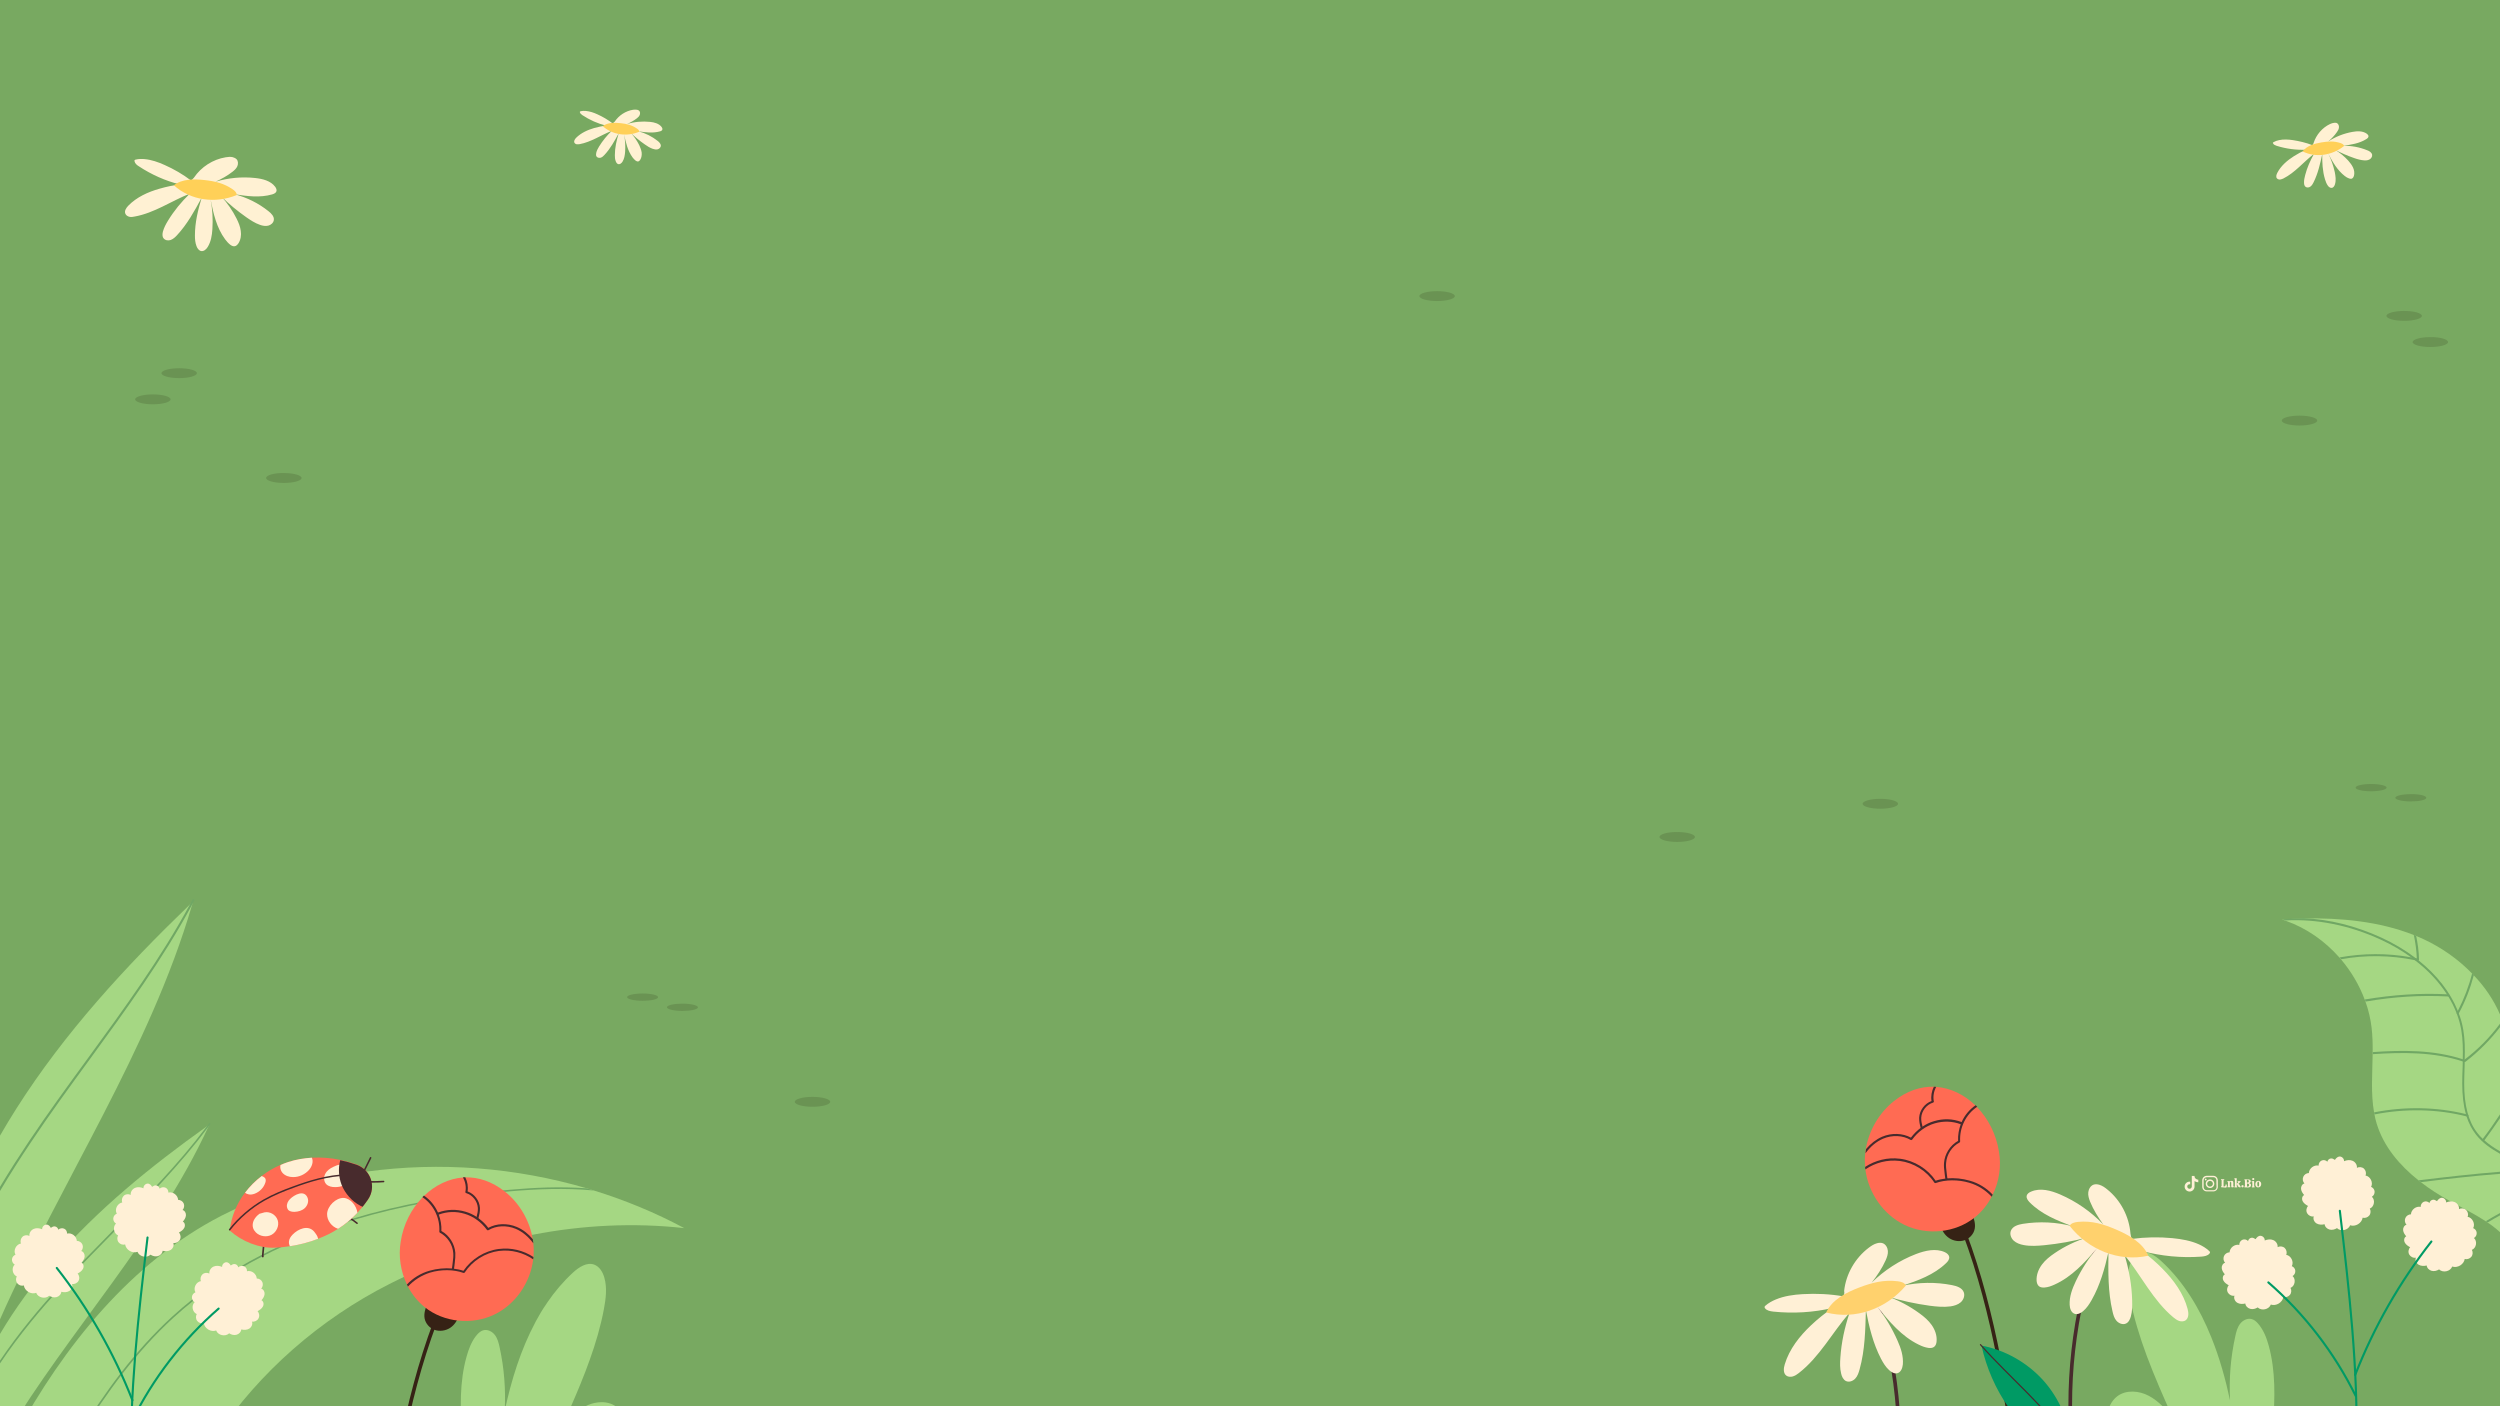 <?xml version="1.0" encoding="utf-8"?>
<!-- Generator: Adobe Illustrator 26.3.1, SVG Export Plug-In . SVG Version: 6.00 Build 0)  -->
<svg version="1.1" id="Layer_2_00000009579463544506842840000006578401643319035570_"
	 xmlns="http://www.w3.org/2000/svg" xmlns:xlink="http://www.w3.org/1999/xlink" x="0px" y="0px" viewBox="0 0 1920 1080"
	 style="enable-background:new 0 0 1920 1080;" xml:space="preserve">
<style type="text/css">
	.st0{clip-path:url(#XMLID_00000012456054596120820620000003355755423442509727_);}
	.st1{fill:#FFF0D6;}
	.st2{fill:#6A9353;}
	.st3{fill:#FFF1D3;}
	.st4{fill:#FFD058;}
	.st5{fill:#A5D783;}
	.st6{fill:#70A764;}
	.st7{fill:#482B2D;}
	.st8{fill:#FF6B53;}
	.st9{fill:none;stroke:#009A64;stroke-width:1.621;stroke-linecap:round;stroke-linejoin:round;stroke-miterlimit:10;}
	.st10{fill:#362215;}
	.st11{fill:none;stroke:#362215;stroke-width:2.798;stroke-linecap:round;stroke-linejoin:round;stroke-miterlimit:10;}
	.st12{fill:none;stroke:#009A64;stroke-width:1.633;stroke-linecap:round;stroke-linejoin:round;stroke-miterlimit:10;}
	.st13{fill:none;stroke:#362215;stroke-width:2.82;stroke-linecap:round;stroke-linejoin:round;stroke-miterlimit:10;}
	.st14{fill:none;stroke:#482B2D;stroke-width:2.82;stroke-linecap:round;stroke-linejoin:round;stroke-miterlimit:10;}
	.st15{fill:#009A64;}
	.st16{fill:none;stroke:#482B2D;stroke-width:0.94;stroke-linecap:round;stroke-linejoin:round;stroke-miterlimit:10;}
	.st17{fill:#FFD16D;}
</style>
<g>
	<defs>
		<rect id="XMLID_00000097465072839167465690000005729373011748188076_" width="1920" height="1080"/>
	</defs>
	<use xlink:href="#XMLID_00000097465072839167465690000005729373011748188076_"  style="overflow:visible;fill:#78A961;"/>
	<clipPath id="XMLID_00000045596395240184910720000009120816718633208743_">
		<use xlink:href="#XMLID_00000097465072839167465690000005729373011748188076_"  style="overflow:visible;"/>
	</clipPath>
	<g style="clip-path:url(#XMLID_00000045596395240184910720000009120816718633208743_);">
		<g id="Popular_Chips_1_">
			<g>
				<g>
					<path class="st1" d="M1705.9,911.8c-0.1-0.1-0.1-0.2-0.2-0.3c0-0.1,0-0.2,0-0.3c0.2,0,0.3,0,0.4-0.1s0.1-0.2,0.1-0.3v-4.2
						c0-0.2,0-0.3-0.1-0.3c-0.1-0.1-0.2-0.1-0.4-0.1c0-0.1,0-0.2,0-0.3s0.1-0.2,0.2-0.3h2.2c0.1,0.1,0.2,0.3,0.2,0.6
						c-0.2,0-0.4,0-0.5,0.1s-0.1,0.2-0.1,0.4v4.5h0.3c0.4,0,0.8-0.1,1-0.4s0.3-0.7,0.3-1.2h0.6c0.1,0.1,0.2,0.2,0.2,0.5
						c0.1,0.3,0.1,0.5,0.1,0.8c0,0.4-0.1,0.7-0.2,0.9s-0.4,0.3-0.7,0.3L1705.9,911.8L1705.9,911.8z"/>
					<path class="st1" d="M1715.6,911.6c-0.1,0.1-0.2,0.2-0.5,0.2c-0.2,0-0.4,0.1-0.7,0.1c-0.3,0-0.4,0-0.6-0.1
						c-0.1-0.1-0.2-0.2-0.2-0.5v-2.8c0-0.2,0-0.4-0.1-0.5s-0.2-0.2-0.4-0.2c-0.2,0-0.5,0.1-0.6,0.3v2.7c0,0.2,0,0.3,0.1,0.4
						c0.1,0.1,0.2,0.1,0.4,0.1c0,0.2-0.1,0.3-0.2,0.5h-2c-0.1-0.1-0.2-0.3-0.2-0.5c0.2,0,0.3,0,0.4-0.1s0.1-0.2,0.1-0.4v-2.6
						c0-0.2,0-0.3-0.1-0.3c-0.1-0.1-0.2-0.1-0.5-0.1v-0.4c0.2-0.1,0.5-0.2,0.8-0.3s0.6-0.1,0.8-0.1c0.1,0,0.2,0,0.3,0.1
						c0.1,0.1,0.1,0.2,0.1,0.5c0.2-0.2,0.3-0.3,0.6-0.5c0.2-0.1,0.5-0.2,0.8-0.2c0.4,0,0.8,0.1,1,0.3s0.3,0.6,0.3,1.1v2.5
						c0,0.3,0.1,0.5,0.4,0.5L1715.6,911.6z"/>
					<path class="st1" d="M1721,911.5c0,0.1-0.1,0.2-0.2,0.3s-0.3,0.1-0.6,0.1c-0.3,0-0.6-0.1-0.8-0.2c-0.2-0.1-0.4-0.3-0.5-0.5
						s-0.2-0.4-0.4-0.7c-0.1-0.3-0.2-0.5-0.3-0.7c-0.1-0.2-0.2-0.3-0.4-0.3v1.4c0,0.2,0,0.3,0.1,0.4c0.1,0.1,0.2,0.1,0.4,0.1
						c0,0.2-0.1,0.3-0.2,0.5h-2c-0.1-0.1-0.2-0.3-0.2-0.5c0.2,0,0.3,0,0.4-0.1s0.1-0.2,0.1-0.4V906c0-0.2,0-0.3-0.1-0.3
						c-0.1-0.1-0.2-0.1-0.5-0.1v-0.4c0.2-0.1,0.5-0.2,0.8-0.3s0.6-0.1,0.8-0.1c0.1,0,0.2,0,0.3,0.1c0.1,0.1,0.1,0.2,0.1,0.3v4l1-1
						c0.1-0.1,0.2-0.2,0.2-0.3s-0.1-0.2-0.2-0.2s-0.2-0.1-0.4-0.1c0-0.1,0-0.2,0.1-0.3c0-0.1,0.1-0.2,0.2-0.2h2
						c0.1,0.1,0.2,0.3,0.2,0.5c-0.1,0-0.3,0-0.3,0.1c-0.1,0-0.2,0.1-0.2,0.2l-1.4,1.4c0.2,0,0.4,0.1,0.6,0.2
						c0.2,0.1,0.3,0.3,0.4,0.5c0.2,0.3,0.2,0.4,0.2,0.4c0.2,0.4,0.4,0.6,0.4,0.7C1720.7,911.2,1720.8,911.3,1721,911.5L1721,911.5z"
						/>
					<path class="st1" d="M1722.9,911.7c-0.2,0.2-0.4,0.2-0.6,0.2c-0.3,0-0.5-0.1-0.7-0.2c-0.2-0.2-0.2-0.4-0.2-0.6
						c0-0.3,0.1-0.5,0.2-0.7c0.2-0.2,0.4-0.2,0.7-0.2c0.3,0,0.5,0.1,0.6,0.2c0.2,0.2,0.2,0.4,0.2,0.7
						C1723.1,911.3,1723,911.5,1722.9,911.7z"/>
					<path class="st1" d="M1725.4,911.9c-0.7,0-1.2,0-1.6,0c-0.1-0.2-0.2-0.4-0.2-0.6c0.2,0,0.3,0,0.4-0.1s0.1-0.2,0.1-0.3v-4.2
						c0-0.2,0-0.3-0.1-0.3c-0.1-0.1-0.2-0.1-0.4-0.1c0-0.2,0.1-0.4,0.2-0.6c0.3,0,0.8,0,1.6,0c0.3,0,0.5,0,0.6,0
						c0.9,0,1.6,0.2,2,0.4c0.4,0.3,0.6,0.7,0.6,1.1c0,0.4-0.1,0.6-0.3,0.9c-0.2,0.2-0.5,0.4-0.9,0.6c0.5,0.1,0.9,0.3,1.1,0.5
						s0.3,0.6,0.3,1c0,1.2-0.9,1.8-2.7,1.8C1725.9,911.9,1725.7,911.9,1725.4,911.9z M1727.1,907.2c0-0.3-0.1-0.6-0.3-0.8
						c-0.2-0.2-0.5-0.3-0.8-0.3c-0.2,0-0.3,0-0.4,0v2.1c0.1,0,0.2,0,0.3,0C1726.7,908.3,1727.1,907.9,1727.1,907.2z M1727.3,910.2
						c0-0.4-0.1-0.7-0.3-0.9s-0.6-0.3-1-0.3h-0.3v2.3c0.2,0,0.3,0,0.4,0C1726.9,911.3,1727.3,910.9,1727.3,910.2z"/>
					<path class="st1" d="M1731.2,910.9c0,0.2,0,0.3,0.1,0.4s0.2,0.1,0.4,0.1c0,0.2-0.1,0.4-0.2,0.5h-2c-0.1-0.1-0.2-0.3-0.2-0.5
						c0.2,0,0.3,0,0.4-0.1s0.1-0.2,0.1-0.4v-2.6c0-0.2,0-0.3-0.1-0.4c-0.1-0.1-0.2-0.1-0.5-0.1v-0.4c0.1-0.1,0.4-0.2,0.7-0.3
						c0.3-0.1,0.6-0.1,0.9-0.1c0.1,0,0.2,0,0.3,0.1c0.1,0.1,0.1,0.2,0.1,0.3L1731.2,910.9L1731.2,910.9z M1731.1,906.1
						c-0.2,0.2-0.4,0.2-0.6,0.2s-0.5-0.1-0.6-0.2c-0.2-0.1-0.2-0.4-0.2-0.6s0.1-0.5,0.2-0.6c0.2-0.2,0.4-0.2,0.6-0.2
						s0.5,0.1,0.6,0.2c0.2,0.2,0.2,0.4,0.2,0.6C1731.3,905.8,1731.3,906,1731.1,906.1z"/>
					<path class="st1" d="M1732.7,911.3c-0.4-0.4-0.6-1-0.6-1.8c0-0.5,0.1-1,0.3-1.4c0.2-0.4,0.4-0.7,0.8-0.9
						c0.3-0.2,0.7-0.3,1.2-0.3c0.4,0,0.8,0.1,1.1,0.3c0.3,0.2,0.6,0.5,0.8,0.8c0.2,0.4,0.3,0.8,0.3,1.3s-0.1,1-0.3,1.4
						c-0.2,0.4-0.5,0.7-0.8,0.9s-0.7,0.3-1.2,0.3C1733.6,912,1733.1,911.7,1732.7,911.3z M1734.8,910.9c0.1-0.2,0.2-0.7,0.2-1.3
						c0-0.5,0-1-0.1-1.3s-0.1-0.5-0.2-0.6s-0.2-0.2-0.4-0.2c-0.2,0-0.4,0.1-0.5,0.4s-0.2,0.7-0.2,1.3c0,0.5,0,1,0.1,1.2
						c0,0.3,0.1,0.5,0.2,0.6s0.2,0.2,0.4,0.2C1734.5,911.3,1734.7,911.2,1734.8,910.9z"/>
				</g>
			</g>
			<g>
				<path class="st1" d="M1703.3,909.1c0,0.8,0,1.6,0,2.3c0,0.5,0,0.9-0.2,1.3c-0.5,1.3-1.4,2-2.8,2.3c-0.1,0-0.2,0-0.4,0
					c-1.8,0-3.5,0-5.2,0c-1.4,0-2.9-1-3.3-2.7c0-0.2-0.1-0.5-0.1-0.7c0-1.7,0-3.4,0-5.1c0-0.5,0.1-1.1,0.4-1.6
					c0.6-1.2,1.6-1.8,3-1.9c1.3,0,2.7,0,4,0c0.4,0,0.8,0,1.2,0c1.6,0,3,1.2,3.3,2.8c0,0.3,0.1,0.6,0.1,0.8
					C1703.3,907.5,1703.3,908.3,1703.3,909.1L1703.3,909.1z M1702.2,909.1L1702.2,909.1c0-0.8,0-1.6,0-2.4c0-0.2,0-0.3,0-0.5
					c-0.2-1-0.7-1.7-1.6-2c-0.3-0.1-0.5-0.1-0.8-0.1c-1.7,0-3.3,0-4.9,0c-0.2,0-0.4,0-0.6,0.1c-0.9,0.2-1.5,0.7-1.8,1.6
					c-0.1,0.2-0.1,0.4-0.1,0.7c0,0.4,0,0.7,0,1.1c0,1.1,0,2.3,0,3.4c0,0.3,0,0.6,0,0.9c0.1,0.7,0.4,1.2,0.9,1.7
					c0.5,0.3,1,0.5,1.6,0.5c1.6,0,3.2,0,4.9,0c0.1,0,0.2,0,0.2,0c1,0,1.9-0.7,2.2-1.7c0.1-0.2,0.1-0.5,0.1-0.8
					C1702.2,910.8,1702.2,910,1702.2,909.1z"/>
				<path class="st1" d="M1700.6,909.1c0,1.6-1.3,3.3-3.3,3.3c-1.9,0-3.3-1.5-3.3-3.3c0-1.9,1.5-3.3,3.3-3.3
					C1699.3,905.8,1700.6,907.5,1700.6,909.1z M1697.3,911.3c1.1,0,2.2-0.8,2.2-2.2c0-1.2-1-2.2-2.2-2.2c-0.9,0-2.2,0.8-2.2,2.2
					S1696.2,911.4,1697.3,911.3z"/>
				<path class="st1" d="M1694.7,905.9c0,0.4-0.3,0.7-0.7,0.7c-0.4,0-0.7-0.2-0.7-0.7c0-0.4,0.3-0.7,0.7-0.8
					C1694.4,905.2,1694.7,905.5,1694.7,905.9z"/>
			</g>
			<path class="st1" d="M1688.3,908c-1,0-2-0.3-2.9-0.9v4.2c0,2.1-1.7,3.8-3.8,3.8c-2.1,0-3.8-1.7-3.8-3.8s1.7-3.8,3.8-3.8
				c0.2,0,0.3,0,0.5,0v2.1c-0.9-0.3-1.9,0.2-2.2,1.1c-0.3,0.9,0.2,1.9,1.1,2.2s1.9-0.2,2.2-1.1c0.1-0.2,0.1-0.4,0.1-0.5v-8.2h2.1
				c0,0.2,0,0.4,0,0.5l0,0c0.1,0.8,0.6,1.5,1.3,1.9c0.5,0.3,1,0.5,1.6,0.5L1688.3,908L1688.3,908L1688.3,908z"/>
		</g>
		<g>
			<path class="st2" d="M505.4,765.8c0,1.6-5.3,2.8-11.9,2.8s-11.9-1.3-11.9-2.8s5.3-2.8,11.9-2.8S505.4,764.3,505.4,765.8z"/>
			<path class="st2" d="M536,773.6c0,1.6-5.3,2.8-11.9,2.8c-6.5,0-11.9-1.3-11.9-2.8c0-1.6,5.3-2.8,11.9-2.8S536,772.1,536,773.6z"
				/>
			<ellipse class="st2" cx="624" cy="846.2" rx="13.6" ry="3.8"/>
			<path class="st2" d="M1779.6,323c0,2.1-6.1,3.8-13.6,3.8s-13.6-1.7-13.6-3.8c0-2.1,6.1-3.8,13.6-3.8S1779.6,320.9,1779.6,323z"/>
			<ellipse class="st2" cx="1846.4" cy="242.6" rx="13.6" ry="3.8"/>
			<path class="st2" d="M1880.1,262.7c0,2.1-6.1,3.8-13.6,3.8s-13.6-1.7-13.6-3.8c0-2.1,6.1-3.8,13.6-3.8
				C1874,258.8,1880.1,260.6,1880.1,262.7z"/>
			<path class="st2" d="M1274.5,642.8c0,2.1,6.1,3.8,13.6,3.8s13.6-1.7,13.6-3.8s-6.1-3.8-13.6-3.8
				C1280.6,638.9,1274.5,640.7,1274.5,642.8z"/>
			<ellipse class="st2" cx="1444.1" cy="617.3" rx="13.6" ry="3.8"/>
			<path class="st2" d="M204.4,367.1c0,2.1,6.1,3.8,13.6,3.8s13.6-1.7,13.6-3.8c0-2.1-6.1-3.8-13.6-3.8
				C210.5,363.2,204.4,364.9,204.4,367.1z"/>
			<ellipse class="st2" cx="1103.7" cy="227.4" rx="13.6" ry="3.8"/>
			<ellipse class="st2" cx="137.6" cy="286.6" rx="13.6" ry="3.8"/>
			<path class="st2" d="M103.8,306.7c0,2.1,6.1,3.8,13.6,3.8s13.6-1.7,13.6-3.8c0-2.1-6.1-3.8-13.6-3.8
				C109.9,302.9,103.8,304.6,103.8,306.7z"/>
			<ellipse class="st2" cx="1821" cy="604.9" rx="11.9" ry="2.8"/>
			<path class="st2" d="M1863.4,612.7c0,1.6-5.3,2.8-11.9,2.8c-6.5,0-11.9-1.3-11.9-2.8s5.3-2.8,11.9-2.8
				C1858.1,609.8,1863.4,611.1,1863.4,612.7z"/>
		</g>
		<g>
			<path class="st3" d="M146.8,138.7c-6.3-4.8-13.2-8.8-20.4-12c-4.9-2.2-10-4-15.3-4.5c-2.3-0.2-4.7-0.2-7,0.4
				c-0.3,0.1-0.6,0.2-0.7,0.4c-0.2,0.2-0.2,0.5-0.1,0.8c0.3,1.7,1.8,3,3.3,3.9c9.7,6.4,20.4,11.2,31.7,14
				c-5.4,0.6-10.5,1.7-15.7,3.2c-8.9,2.5-17.7,6.5-24.1,13.1c-1.6,1.7-3.2,4-2.2,6.2c0.5,1.2,1.8,2,3.1,2.3c1.3,0.3,2.7,0.1,4-0.2
				c15.1-2.7,28.1-11.9,42.4-17.6c-6.5,6.3-12.1,13.1-16.8,20.8c-1.6,2.6-3.1,5.4-3.9,8.4c-0.4,1.7-0.6,3.7,0.5,5.1
				c1.2,1.6,3.6,2,5.5,1.3s3.4-2.1,4.8-3.6c7.9-8.5,13.5-18.7,19-28.9c-2.9,9.6-5.2,19.1-5.2,29.1c0,2.7,0.2,5.5,1.2,8.1
				c0.6,1.7,1.8,3.4,3.5,3.8c2.1,0.4,4-1.3,5.1-3.1c2.5-4,3.3-8.9,3.6-13.6c0.5-7.7,0.1-15.4-1.4-23c2.2,10.9,4.6,21.8,11.2,30.7
				c1.2,1.6,2.5,3.1,4.1,4.3c1,0.7,2.1,1.2,3.3,1s2.1-1.2,2.8-2.2c1.8-2.8,2.3-6.3,1.8-9.6c-0.4-3.3-1.7-6.4-3.2-9.4
				c-3.1-6.2-7.1-12-11.8-17.1c5.9,5.9,12.4,11.2,19.2,16c3.3,2.3,6.8,4.6,10.6,5.9c2,0.7,4.2,1.1,6.3,0.6s4-2.2,4.3-4.3
				c0.4-2.7-1.9-5.1-4.1-6.8c-7.6-6.1-16.5-10.5-25.9-13c9.5,1.5,19.4,2.8,28.7,0.1c1.4-0.4,2.9-1.1,3.3-2.4c0.4-1.2-0.3-2.5-1-3.5
				c-3.5-4.6-9.7-6.1-15.4-6.7c-10.2-1.1-20.7-0.1-30.5,2.9c4.7-2.1,9.2-4.6,13.3-7.8c1.5-1.2,2.9-2.5,3.6-4.2
				c0.7-1.7,0.7-3.9-0.6-5.3c-0.8-0.8-1.9-1.3-3-1.6c-1.8-0.4-3.6-0.2-5.4,0.1c-9.8,1.6-18.8,7.4-24.4,15.7
				C148.4,137.1,147.4,138.1,146.8,138.7z"/>
			<path class="st4" d="M181.8,149.8c0.1-1.9-1.5-3.3-3.1-4.4c-6.7-4.6-13.4-6.2-21.5-7.1c-8-0.9-17.4-1-23.7,4
				C146.6,154.1,165.5,156.5,181.8,149.8z"/>
		</g>
		<g>
			<path class="st3" d="M470.6,94.8c-3.7-2.8-7.6-5.1-11.8-7c-2.8-1.3-5.8-2.3-8.9-2.6c-1.4-0.1-2.7-0.1-4.1,0.3
				c-0.2,0-0.3,0.1-0.4,0.2s-0.1,0.3-0.1,0.4c0.2,1,1.1,1.7,1.9,2.3c5.6,3.7,11.8,6.5,18.3,8.1c-3.1,0.3-6.1,1-9.1,1.8
				c-5.2,1.5-10.2,3.8-14,7.6c-0.9,1-1.8,2.3-1.3,3.6c0.3,0.7,1.1,1.2,1.8,1.3c0.8,0.1,1.6,0,2.3-0.1c8.7-1.6,16.3-6.9,24.6-10.2
				c-3.7,3.6-7,7.6-9.7,12c-0.9,1.5-1.8,3.1-2.2,4.9c-0.2,1-0.3,2.1,0.3,2.9c0.7,0.9,2.1,1.1,3.2,0.8c1.1-0.4,2-1.2,2.8-2.1
				c4.6-4.9,7.8-10.8,11-16.7c-1.7,5.5-3,11.1-3,16.9c0,1.6,0.1,3.2,0.7,4.7c0.4,1,1,2,2.1,2.2c1.2,0.2,2.3-0.8,3-1.8
				c1.5-2.3,1.9-5.2,2.1-7.9c0.3-4.4,0-8.9-0.8-13.3c1.3,6.3,2.7,12.6,6.5,17.8c0.7,0.9,1.5,1.8,2.4,2.5c0.6,0.4,1.2,0.7,1.9,0.6
				c0.7-0.1,1.2-0.7,1.6-1.3c1-1.6,1.3-3.7,1.1-5.6c-0.3-1.9-1-3.7-1.8-5.5c-1.8-3.6-4.1-7-6.9-9.9c3.4,3.4,7.2,6.5,11.1,9.2
				c1.9,1.4,3.9,2.6,6.1,3.4c1.2,0.4,2.5,0.7,3.7,0.4s2.3-1.3,2.5-2.5c0.2-1.6-1.1-2.9-2.3-3.9c-4.4-3.5-9.6-6.1-15-7.5
				c5.5,0.9,11.3,1.6,16.6,0.1c0.8-0.2,1.7-0.6,1.9-1.4c0.2-0.7-0.2-1.4-0.6-2c-2-2.6-5.6-3.6-8.9-3.9c-5.9-0.6-12-0.1-17.7,1.7
				c2.7-1.2,5.4-2.7,7.7-4.5c0.9-0.7,1.7-1.5,2.1-2.5s0.4-2.3-0.3-3.1c-0.4-0.5-1.1-0.8-1.7-0.9c-1-0.2-2.1-0.1-3.1,0
				c-5.7,0.9-10.9,4.3-14.1,9.1C471.6,93.8,471,94.4,470.6,94.8z"/>
			<path class="st4" d="M490.9,101.2c0.1-1.1-0.9-1.9-1.8-2.5c-3.9-2.7-7.8-3.6-12.4-4.1c-4.7-0.5-10.1-0.6-13.8,2.3
				C470.5,103.7,481.5,105.1,490.9,101.2z"/>
		</g>
		<g>
			<path class="st3" d="M1776,111.5c-4.9-1.9-10-3.1-15.1-3.9c-3.5-0.5-7.1-0.7-10.5,0c-1.5,0.3-3,0.8-4.4,1.6
				c-0.2,0.1-0.3,0.2-0.4,0.4c-0.1,0.2,0,0.3,0.1,0.5c0.5,1.1,1.7,1.5,2.8,1.9c7.3,2.3,15,3.3,22.6,3c-3.3,1.4-6.3,3-9.3,4.9
				c-5.2,3.3-10,7.4-12.8,12.8c-0.7,1.4-1.3,3.1-0.3,4.3c0.6,0.7,1.5,0.9,2.4,0.9c0.9-0.1,1.7-0.5,2.5-0.8c9-4.5,15.6-12.8,23.6-19
				c-2.9,5.2-5.3,10.5-6.8,16.3c-0.5,2-1,4-0.9,6c0,1.2,0.3,2.4,1.2,3.1c1.1,0.8,2.6,0.6,3.7-0.2s1.8-2,2.4-3.2
				c3.4-6.8,5.1-14.3,6.7-21.8c-0.1,6.6,0.2,13.1,2.1,19.4c0.5,1.7,1.2,3.5,2.2,4.9c0.7,1,1.8,1.8,2.9,1.7c1.4-0.1,2.3-1.6,2.6-2.9
				c0.9-3,0.4-6.2-0.2-9.3c-1.1-4.9-2.8-9.8-5.1-14.3c3.4,6.5,7,12.9,12.8,17.4c1,0.8,2.2,1.5,3.4,1.9c0.7,0.2,1.6,0.4,2.2,0
				c0.7-0.4,1.1-1.1,1.4-1.9c0.6-2.1,0.3-4.4-0.6-6.4s-2.3-3.8-3.7-5.4c-3.1-3.4-6.7-6.3-10.6-8.6c4.8,2.6,9.9,4.8,15.1,6.6
				c2.5,0.9,5.1,1.6,7.8,1.8c1.4,0.1,2.9-0.1,4.1-0.8c1.2-0.7,2.1-2.1,1.9-3.5c-0.3-1.8-2.1-2.9-3.8-3.5c-5.9-2.4-12.4-3.6-18.8-3.4
				c6.3-0.8,12.8-1.8,18.2-5.2c0.8-0.5,1.6-1.2,1.6-2.1c0-0.8-0.6-1.5-1.3-2c-3.1-2.2-7.2-2.1-11-1.4c-6.7,1.2-13.1,3.7-18.8,7.5
				c2.6-2.2,5-4.6,6.9-7.4c0.7-1,1.4-2.1,1.5-3.4c0.2-1.2-0.3-2.6-1.3-3.3c-0.6-0.4-1.4-0.5-2.2-0.4c-1.2,0.1-2.3,0.5-3.4,1
				c-5.9,2.8-10.5,8.2-12.5,14.4C1776.8,110.2,1776.3,111,1776,111.5z"/>
			<path class="st4" d="M1800.3,112.1c-0.3-1.2-1.6-1.8-2.7-2.2c-5.1-1.7-9.6-1.4-14.9-0.5s-11.2,2.6-14.3,6.9
				C1778.8,121.4,1791.2,119.3,1800.3,112.1z"/>
		</g>
		<g>
			<g>
				<g>
					<g>
						<path class="st5" d="M148.3,692.3c-0.2,0.8-0.5,1.6-0.7,2.4C114.8,806.9,47.3,906.5,0,1013.3V872.2c4.1-7.1,8.3-14.1,12.7-21
							c36.8-57.9,83.6-108.8,133-156.4C146.6,694,147.5,693.1,148.3,692.3z"/>
						<path class="st6" d="M149.2,691.8c-0.5,1-1,1.9-1.6,2.9c-22.5,41.9-51.1,81-78.7,118.9c-15.2,20.8-30.9,42.3-45.3,63.9
							C16.1,888.7,8.1,901.1,0,914.7v-3.2c7.6-12.7,15.2-24.4,22.2-34.9c14.5-21.7,30.2-43.2,45.4-64
							c27.4-37.6,55.8-76.4,78.2-117.9c0.7-1.2,1.3-2.5,2-3.7c0.2-0.4,0.7-0.6,1.1-0.3C149.2,690.9,149.4,691.4,149.2,691.8z"/>
					</g>
					<g>
						<path class="st5" d="M160.8,863.7c-0.3,0.6-0.5,1.2-0.8,1.7c-39.5,85.7-106.9,156.5-155.4,237.3H0v-78.2
							c11.8-19.9,25.6-38.7,40.8-56.2c34.2-39.5,75.2-72.7,117.7-103C159.3,864.8,160,864.3,160.8,863.7z"/>
						<path class="st6" d="M161.5,863.5c-0.5,0.7-1,1.3-1.5,2c-21.7,29.1-47.6,55.4-72.7,80.8c-13.8,14-28,28.4-41.3,43.1
							c-14.1,15.6-30.8,35.1-46,57.7v-2.2c14.9-22.1,31.2-41.1,45.1-56.4c13.4-14.7,27.6-29.2,41.4-43.2
							c24.9-25.2,50.6-51.3,72.1-80c0.7-0.9,1.3-1.8,2-2.6c0.2-0.3,0.6-0.3,0.9-0.1C161.6,862.8,161.7,863.2,161.5,863.5z"/>
					</g>
					<g>
						<path class="st5" d="M525.5,943.2c-77.2-8.6-157.4,7.8-226.6,43c-53,26.9-99.4,67.3-132.5,116.6H11.5
							c37.7-69.2,88.9-133.2,158.7-169.2c3.6-1.8,7.2-3.6,10.8-5.3c11.7-5.4,23.8-10.1,36.1-14c5.9-1.9,11.9-3.6,17.9-5.2
							c4.6-1.2,9.3-2.3,14-3.4c0.4-0.1,0.8-0.2,1.1-0.3c2.9-0.6,5.7-1.2,8.6-1.8c0.7-0.1,1.3-0.3,2-0.4c2.1-0.4,4.1-0.8,6.2-1.1
							c0.6-0.1,1.1-0.2,1.7-0.3c3.3-0.6,6.7-1.1,10-1.6c0.5-0.1,1-0.2,1.5-0.2c0.5-0.1,1-0.1,1.5-0.2c56.4-7.7,114.4-3.2,168.9,12.8
							c1.9,0.5,3.7,1.1,5.6,1.7C480,921.7,503.3,931.3,525.5,943.2z"/>
						<path class="st6" d="M456,914.3c-22-2.1-44.1-1.1-63.8,0.6c-44,3.8-84.1,11.1-120.2,21.9c-0.5,0.1-1,0.3-1.5,0.5
							c-1.1,0.3-2.3,0.7-3.4,1c-3.7,1.2-7.5,2.4-11.1,3.6c-4.7,1.6-9.4,3.3-14,5c-6.9,2.6-13.6,5.3-20.1,8.2
							c-2.1,0.9-4.1,1.8-6.1,2.8c-4.6,2.1-9.1,4.3-13.5,6.6c-0.4,0.2-0.8,0.4-1.2,0.6c-25.6,13.2-48.2,28.9-67.9,46.9
							c-28.4,26-51.1,57.2-71.9,90.7h-1.5c20.9-33.8,43.7-65.3,72.5-91.6c20-18.3,42.9-34.1,68.8-47.4c0.4-0.2,0.9-0.4,1.3-0.6
							c3.2-1.7,6.5-3.3,9.9-4.9c3.1-1.5,6.3-2.9,9.5-4.3c6.3-2.8,12.7-5.4,19.3-7.9c4.5-1.7,9.1-3.4,13.7-4.9
							c4.7-1.6,9.5-3.1,14.3-4.6c0.1,0,0.1,0,0.2-0.1c0.4-0.1,0.8-0.3,1.2-0.4c36.5-11,77-18.4,121.4-22.3
							c18.1-1.6,38.1-2.6,58.4-1.1C452.3,913.1,454.2,913.7,456,914.3z"/>
					</g>
				</g>
				<g>
					<g>
						<path class="st7" d="M201.8,965.7c-0.1,0-0.2,0-0.3-0.1s-0.5-0.3-0.4-0.9l1.1-12.2c0-0.3,0.3-0.6,0.7-0.5
							c0.3,0,0.6,0.3,0.6,0.7l-1.1,11.8c0.1,0.1,0.1,0.1,0.1,0.2c0.1,0.2,0,0.6-0.2,0.8C202.1,965.7,202,965.7,201.8,965.7z"/>
						<path class="st7" d="M274.2,940c-0.1,0-0.3,0-0.4-0.1c-3.1-2.5-6.4-4.8-9.9-6.7c-0.3-0.2-0.4-0.5-0.2-0.8
							c0.2-0.3,0.5-0.4,0.8-0.2c3.6,2,7,4.3,10.1,6.8c0.3,0.2,0.3,0.6,0.1,0.9C274.6,939.9,274.4,940,274.2,940z"/>
					</g>
					<g>
						<g>
							<path class="st8" d="M282.7,921.1c-1.3,1.9-2.7,3.8-4.2,5.7c-1.3,1.6-2.7,3.1-4.1,4.7c-4.5,4.8-9.6,9-14.8,12.3
								c0,0,0,0-0.1,0c-4.8,3.1-10,5.6-15.3,7.6c-7,2.7-14.3,4.6-21.7,5.7c-3.6,0.6-7.3,0.9-10.9,1.1c-12.4,0.7-25.9-4.8-35.1-13.1
								c1-10.6,5.3-20.7,11.7-29.2c3.6-4.8,8-9.2,12.8-12.8c4.4-3.4,9.2-6.2,14.3-8.4c2-0.9,4-1.6,6-2.3c5.9-1.9,11.9-2.9,18.1-3.3
								c7.3-0.4,14.8,0.2,22,1.7c4.2,0.9,8.4,2.1,12.5,3.5C284.8,898.4,289.2,911.5,282.7,921.1z"/>
							<g>
								<path class="st1" d="M256.1,896.1c-2.6,1.2-5,2.9-6.3,5.4s-1.2,5.8,0.7,7.9c1.7,1.8,4.4,2.3,6.9,2.3c2.3,0,4.7-0.4,6.7-1.4
									c2.1-1.1,3.8-2.9,4.3-5.2c0.7-3.1-0.9-7.7-3.4-9.8C262.7,893.2,258.7,894.9,256.1,896.1z"/>
								<path class="st7" d="M282.7,921.1c-1.3,1.9-2.7,3.8-4.2,5.7c-0.5-0.2-1.1-0.5-1.6-0.7c-6.6-3.5-11.9-9.4-14.6-16.3
									c-2.2-5.8-2.6-12.4-1.1-18.4c0-0.1,0.1-0.3,0.1-0.4c4.2,0.9,8.4,2.1,12.5,3.5C284.8,898.4,289.2,911.5,282.7,921.1z"/>
								<path class="st7" d="M176.4,945c-0.1,0-0.3,0-0.4-0.1c-0.3-0.2-0.3-0.6-0.1-0.9c7.2-9.1,16.4-17,26.5-22.8
									c7.5-4.3,15.6-7.5,22.5-10c12.2-4.5,26.8-9.1,41.5-9.4c0.3,0,0.6,0.3,0.6,0.6s-0.3,0.6-0.6,0.6c-14.6,0.2-29,4.8-41.1,9.3
									c-6.9,2.5-14.9,5.7-22.3,9.9c-10,5.7-19,13.5-26.1,22.5C176.8,944.9,176.6,945,176.4,945z"/>
							</g>
							<g>
								<path class="st1" d="M222.7,920.9c-1.6,1.6-2.7,3.9-2.3,6.1c0.1,0.7,0.4,1.4,0.8,2c1.1,1.4,3.1,1.7,4.9,1.7
									c2.9-0.1,5.8-0.9,7.9-2.8c2.1-1.9,3.3-5.1,2.3-7.8C233.8,913.3,226,917.6,222.7,920.9z"/>
								<path class="st1" d="M237.5,898.3c-3.1,3.6-7.8,5.8-12.5,5.7c-3,0-6.1-1-8.1-3.3c-1.4-1.6-2-4-1.5-6c2-0.9,4-1.6,6-2.3
									c5.9-1.9,11.9-2.9,18.1-3.3C240.9,892.1,239.6,895.8,237.5,898.3z"/>
								<path class="st1" d="M274.5,931.4c-4.5,4.8-9.6,9-14.8,12.3c0,0,0,0-0.1,0c-4.8-1.5-8.5-6.3-8.4-11.4
									c0.2-6,6.7-12.5,12.8-12.3C269.4,920.4,273.8,926.1,274.5,931.4z"/>
								<path class="st1" d="M199.2,932.2c-1.7,1.3-3.2,2.9-4.2,4.8c-0.9,1.9-1.3,4.2-0.6,6.2c0.4,1.2,1.2,2.4,2.1,3.3
									c3.1,3.1,8.3,3.9,12.1,1.8c3.8-2.1,6-7,4.7-11.1c-1.3-4.2-6-7-10.2-6.1L199.2,932.2z"/>
								<path class="st1" d="M244.3,951.4c-7,2.7-14.3,4.6-21.7,5.7c-0.5-1-0.8-2.2-0.7-3.4c0.1-2.1,1.3-4,2.8-5.5
									c4.2-4.4,11.9-7.7,16.5-2.4C242.5,947.5,244,949.3,244.3,951.4z"/>
								<path class="st1" d="M203.7,908.5c-1.3,3.8-4.4,6.9-8.2,8.3c-1.4,0.5-2.9,0.8-4.4,0.5c-1-0.2-2.1-0.6-2.9-1.3
									c3.6-4.8,8-9.2,12.8-12.8c0.4,0.1,0.8,0.3,1.2,0.5c0.6,0.4,1.3,0.8,1.6,1.5C204.3,906.1,204.1,907.4,203.7,908.5z"/>
							</g>
						</g>
						<g>
							<path class="st7" d="M278.9,901.5c-0.1,0-0.2,0-0.3-0.1c-0.3-0.2-0.4-0.5-0.3-0.8l5.8-11.7c0.2-0.3,0.5-0.4,0.8-0.3
								c0.3,0.2,0.4,0.5,0.3,0.8l-5.8,11.7C279.3,901.4,279.1,901.5,278.9,901.5z"/>
							<path class="st7" d="M285.9,908.3c-1.6,0-3,0-4.3-0.1c-0.3,0-0.6-0.3-0.6-0.6s0.3-0.6,0.6-0.6c3.6,0.2,9,0.1,13-0.2
								c0.3,0,0.6,0.2,0.6,0.6c0,0.3-0.2,0.6-0.6,0.6C292.1,908.2,288.9,908.3,285.9,908.3z"/>
						</g>
					</g>
				</g>
			</g>
			<path class="st5" d="M482.1,1102.7H355c-1.6-20.6-2.2-41.3,3.4-61.1c0.8-2.8,1.7-5.6,2.9-8.3c0.2-0.4,0.3-0.7,0.5-1.1
				c1.3-2.7,2.8-5.2,4.8-7.4c1.2-1.3,2.7-2.6,4.4-3.1c3.3-1,6.9,0.8,9,3.5c2.1,2.7,3,6.2,3.7,9.5c3.5,16,4.8,32.5,3.9,48.9
				c5-23.4,12.3-47,23.5-68c0.1-0.3,0.3-0.5,0.4-0.8c2.5-4.7,5.2-9.2,8.2-13.5c0.2-0.3,0.3-0.5,0.5-0.8c5.7-8.4,12.3-16.2,19.9-23.2
				c4.5-4.1,10.5-8.1,16.2-6.1c4.1,1.5,6.6,5.7,7.8,9.9c2.3,7.9,1.2,16.3-0.3,24.3c-2.5,13.3-6.3,26.2-10.9,39
				c-0.1,0.3-0.2,0.6-0.3,0.8c-1.9,5.4-4,10.8-6.2,16.2c-0.1,0.3-0.2,0.6-0.3,0.8c-4.7,11.6-9.8,23-14.9,34.4
				c5.5-6.5,10.7-12.5,18.2-16.5c2.9-1.5,6.1-2.6,9.4-3c0.3,0,0.6-0.1,1-0.1c4.9-0.5,9.8,0.5,13.7,3.5c4.5,3.4,7,8.8,8,14.4
				c0.4,2.2,0.6,4.5,0.6,6.7C482.1,1102,482.1,1102.4,482.1,1102.7z"/>
			<g>
				<path class="st1" d="M35.4,940.5c-1.7,0.2-3.2,1.9-3,3.6c-2-0.9-4.5-1.2-6.5-0.3c-2.1,0.9-3.6,3.1-3.3,5.4
					c-1.7-0.9-3.9-0.7-5.3,0.6s-1.9,3.5-1.2,5.2c-3.7,0.6-6.1,5.3-4.2,8.6c-1.5,0.6-2.6,2-2.7,3.6s0.7,3.2,2.1,4
					c-2.7,2.4-1.8,7.7,1.6,9.1c-0.9,1.6-0.8,3.8,0.4,5.3s3.2,2.2,5,1.6c0.6,4.2,5.5,7.2,9.5,5.7c1.4,3.8,7.1,5,10,2.2
					c1.7,1.1,3.7,1.6,5.6,1.1c1.9-0.5,3.5-2.1,3.7-4.1c2,0.5,4.3,0.5,6.1-0.6s2.9-3.5,2.1-5.4c2,0.3,4.1-0.7,5-2.4
					c1-1.8,0.7-4.1-0.7-5.6c1.6-0.9,3.2-1.9,4.1-3.6c0.9-1.6,0.6-4-1.1-4.8c1.2-1.3,2.2-2.9,2.4-4.7c0.2-1.8-0.9-3.8-2.6-4.2
					c1.2-1.3,1.6-3.4,0.9-5c-0.7-1.7-2.5-2.8-4.3-2.8c-0.2-3.6-4-6.5-7.5-5.6c0.1-1.6-0.8-3.2-2.3-3.8c-1.4-0.6-3.3-0.3-4.4,0.8
					c-0.3-1.3-1.4-2.4-2.7-2.5c-1.1-0.2-2.2,0.5-3.1,1.1C38.3,941.5,37,940.3,35.4,940.5z"/>
				<path class="st1" d="M173.6,969.4c-1.7,0.2-3.2,1.9-3,3.6c-2-0.9-4.5-1.2-6.5-0.3c-2.1,0.9-3.6,3.1-3.3,5.4
					c-1.7-0.9-3.9-0.7-5.3,0.6c-1.4,1.3-1.9,3.5-1.2,5.2c-3.7,0.6-6.1,5.3-4.2,8.6c-1.5,0.6-2.6,2-2.7,3.6c-0.1,1.6,0.7,3.2,2.1,4
					c-2.7,2.4-1.8,7.7,1.6,9.1c-0.9,1.6-0.8,3.8,0.4,5.3s3.2,2.2,5,1.6c0.6,4.2,5.5,7.2,9.5,5.7c1.4,3.8,7.1,5,10,2.2
					c1.7,1.1,3.7,1.6,5.6,1.1c1.9-0.5,3.5-2.1,3.7-4.1c2,0.5,4.3,0.5,6.1-0.6s2.9-3.5,2.1-5.4c2,0.3,4.1-0.7,5-2.4
					c1-1.8,0.7-4.1-0.7-5.6c1.6-0.9,3.2-1.9,4.1-3.6c0.9-1.6,0.6-4-1.1-4.8c1.2-1.3,2.2-2.9,2.4-4.7s-0.9-3.8-2.6-4.2
					c1.2-1.3,1.6-3.4,0.9-5c-0.7-1.7-2.5-2.8-4.3-2.8c-0.2-3.6-4-6.5-7.5-5.6c0.1-1.6-0.8-3.2-2.3-3.8c-1.4-0.6-3.3-0.3-4.4,0.8
					c-0.3-1.3-1.4-2.4-2.7-2.5c-1.1-0.2-2.2,0.5-3.1,1.1C176.5,970.5,175.2,969.3,173.6,969.4z"/>
				<path class="st1" d="M113.2,909c-1.7,0.2-3.2,1.9-3,3.6c-2-0.9-4.5-1.2-6.5-0.3c-2.1,0.9-3.6,3.1-3.3,5.4
					c-1.7-0.9-3.9-0.7-5.3,0.6s-1.9,3.5-1.2,5.2c-3.7,0.6-6.1,5.3-4.2,8.6c-1.5,0.6-2.6,2-2.7,3.6s0.7,3.2,2.1,4
					c-2.7,2.4-1.8,7.7,1.6,9.1c-0.9,1.6-0.8,3.8,0.4,5.3c1.2,1.5,3.2,2.2,5,1.6c0.6,4.2,5.5,7.2,9.5,5.7c1.4,3.8,7.1,5,10,2.2
					c1.7,1.1,3.7,1.6,5.6,1.1s3.5-2.1,3.7-4.1c2,0.5,4.3,0.5,6.1-0.6s2.9-3.5,2.1-5.4c2,0.3,4.1-0.7,5-2.4c1-1.8,0.7-4.1-0.7-5.6
					c1.6-0.9,3.2-1.9,4.1-3.6c0.9-1.6,0.6-4-1.1-4.8c1.2-1.3,2.2-2.9,2.4-4.7s-0.9-3.8-2.6-4.2c1.2-1.3,1.6-3.4,0.9-5
					c-0.7-1.7-2.5-2.8-4.3-2.8c-0.2-3.6-4-6.5-7.5-5.6c0.1-1.6-0.8-3.2-2.3-3.8c-1.4-0.6-3.3-0.3-4.4,0.8c-0.3-1.3-1.4-2.4-2.7-2.5
					c-1.1-0.2-2.2,0.5-3.1,1.1C116.1,910.1,114.8,908.9,113.2,909z"/>
				<g>
					<path class="st9" d="M113.3,950.4c-7.1,59.9-13.9,120.1-12.6,180.5"/>
					<path class="st9" d="M43.6,973.8c24.2,30.8,43.8,65.1,58.1,101.6"/>
					<path class="st9" d="M101.3,1091.5c16.2-32.9,39-62.5,66.6-86.5"/>
				</g>
			</g>
			<g>
				<g>
					<path class="st10" d="M352.4,1009.8c-0.9,4-3.2,7.7-6.7,10c-3.4,2.2-7.9,2.9-11.8,1.6s-7-4.8-7.8-8.8c-0.7-3.8,0.6-7.7,2-11.3
						c7.4,1.8,14.6,3.5,21.6,6.4C350.8,1008,351.7,1008.9,352.4,1009.8z"/>
					<g>
						<path class="st8" d="M312.5,986.5L312.5,986.5c0.3,0.5,0.5,1,0.8,1.6c3.2,6.1,7.5,11.5,12.9,15.8
							c14.7,11.8,36.4,13.9,53.4,5.7c16.3-7.8,27.7-24.5,29.9-42.4c0.1-0.6,0.1-1.2,0.2-1.8c0-0.2,0-0.4,0.1-0.6
							c0.2-3.2,0.2-6.5-0.2-9.8c-0.1-1.1-0.3-2.1-0.4-3.2c-2.4-14.3-10.1-27.7-21.5-36.7c-9.9-7.8-20.3-11.1-30.2-10.9
							c-0.6,0-1.2,0-1.8,0.1c-11.1,0.8-21.6,6-30,14.1c-0.4,0.4-0.8,0.8-1.2,1.2c-8.6,8.8-14.8,20.8-16.8,34.2
							C305.9,964.8,307.7,976.4,312.5,986.5z"/>
						<g>
							<path class="st7" d="M312.5,986.5L312.5,986.5c0.3,0.5,0.5,1,0.8,1.6c4.6-5,10.5-8.7,16.9-10.7c8.5-2.6,18.3-2.5,25.7,0.2
								c0.3,0.1,0.8,0,1-0.3c5.9-9,15.7-15.2,26.4-16.6h0.2c9.1-1.1,18.5,1.3,26,6.5c0.1-0.6,0.1-1.2,0.2-1.8
								c-7.7-5.1-17.2-7.4-26.4-6.2h-0.2c-10.9,1.4-21,7.7-27.2,16.8c-2.2-0.8-4.6-1.3-7-1.6c-0.5-0.1-1.1-0.1-1.6-0.2
								c-5.7-0.5-11.8,0.1-17.4,1.7C323.2,977.8,317.2,981.5,312.5,986.5z"/>
							<path class="st7" d="M337.4,945.9c0,0.3,0.2,0.6,0.4,0.8c5.8,3,9.9,9.2,10.3,15.7c0.2,2.3-0.1,4.7-0.4,7
								c-0.1,0.9-0.2,1.7-0.3,2.5c-0.1,0.7-0.2,1.4-0.3,2.1c0,0.1,0,0.3-0.1,0.4c0,0.4,0.3,0.8,0.7,0.9c0.1,0,0.1,0,0.2,0
								c0.4,0,0.7-0.3,0.7-0.7c0-0.1,0-0.3,0.1-0.4c0.1-0.8,0.2-1.4,0.3-2.1c0.1-0.8,0.2-1.6,0.3-2.6c0.3-2.4,0.5-4.8,0.4-7.3
								c-0.5-6.9-4.7-13.5-10.7-16.8c0.2-4.4-0.6-8.8-2.1-12.8c-0.2-0.5-0.4-1-0.6-1.5c-2.3-5.2-6-9.7-10.7-12.9
								c-0.4,0.4-0.8,0.8-1.2,1.2C333.1,925.3,338,935.4,337.4,945.9z"/>
							<path class="st7" d="M335.4,932.5c0.2,0.4,0.6,0.6,1.1,0.5c0.2-0.1,0.3-0.1,0.5-0.2c6.5-2.4,13.2-2.6,19.9-0.6
								c6.7,2,12.8,6.4,17.1,12.4c0.3,0.3,0.7,0.4,1.1,0.2c5.9-3.6,14-4,21.1-1c5.1,2.2,9.7,6.1,13.4,11.1c-0.1-1.1-0.3-2.1-0.4-3.2
								c-3.5-4.2-7.7-7.5-12.3-9.4c-7.3-3.1-15.6-2.8-21.9,0.7c-2.1-2.9-4.7-5.3-7.5-7.4c-0.5-0.3-0.9-0.7-1.4-1
								c-2.7-1.8-5.6-3.1-8.6-4c-7.1-2.1-14.2-1.9-21,0.6c-0.2,0-0.3,0.1-0.5,0.2C335.4,931.6,335.2,932.1,335.4,932.5z"/>
							<path class="st7" d="M357.4,915.4c-0.1,0.4,0.2,0.8,0.6,0.9c5,1.5,8.7,6.3,9,11.5c0.1,2.3-0.4,4.6-1,6.8
								c-0.1,0.3-0.1,0.5-0.2,0.8c-0.1,0.4,0.1,0.9,0.6,1c0.1,0,0.2,0,0.3,0c0.3,0,0.6-0.3,0.7-0.6c0-0.1,0-0.1,0-0.2
								c0.7-2.5,1.3-5.1,1.2-7.9c-0.3-5.6-4.2-10.8-9.5-12.7c0.6-3.7-0.1-7.6-1.8-10.9c-0.6,0-1.2,0-1.8,0.1
								C357.4,907.6,358.2,911.7,357.4,915.4z"/>
						</g>
					</g>
				</g>
				<path class="st11" d="M334.1,1015.7c-23.2,61.9-32.6,128-41.8,193.5"/>
			</g>
		</g>
		<g>
			<g>
				<path class="st5" d="M1920,779.1v167.2c-0.8-0.7-1.6-1.4-2.4-2.1c-2.3-1.9-4.6-3.7-7.1-5.3c-0.5-0.3-1-0.7-1.5-1
					c-9-5.9-18.8-10.7-28.2-15.9c-7.4-4.1-14.8-8.8-21.6-14.1c-0.6-0.5-1.2-0.9-1.8-1.4c-14.6-11.6-26.7-25.9-32.1-43.5
					c-0.7-2.3-1.3-4.7-1.7-7c-0.1-0.5-0.2-1.1-0.3-1.6c-2.6-14.5-1.3-29.6-1.1-44.6c0-0.5,0-1.1,0-1.6c0.1-6.3-0.1-12.6-0.8-18.9
					c-0.8-6.8-2.4-13.6-4.7-20c-0.2-0.5-0.4-1-0.6-1.6c-4.2-11.2-10.4-21.7-18.2-30.9c-0.4-0.5-0.8-1-1.2-1.4
					c-11.2-12.7-25.4-22.7-41.4-28.3l0,0c-0.9-0.3-1.9-0.7-2.8-0.9c5.5-0.4,11-0.6,16.6-0.8l0,0c28.7-0.6,58.5,2.3,84.7,12.7
					c0.6,0.2,1.2,0.5,1.8,0.7c1.9,0.8,3.8,1.6,5.7,2.5c13.8,6.4,26.6,15.4,37.2,26.3c0.5,0.5,0.9,0.9,1.3,1.4
					C1908.3,757.8,1915.2,768,1920,779.1z"/>
				<g>
					<path class="st6" d="M1908,875.8c3.6,3.2,7.7,5.9,12,8.4v1.9c-7-3.9-13.6-8.5-18.5-14.8c-3.1-4-5.5-8.6-7.2-13.9l0,0
						c-0.2-0.6-0.4-1.2-0.5-1.8c-1.9-6.7-2.8-14.5-2.8-23.6c0-4.1,0.1-8.2,0.3-12.2c0-1.5,0.1-3.1,0.1-4.6c0-0.6,0-1.1,0-1.7
						c0.2-7.4,0.1-14.9-1.1-22.2c-0.7-4.2-1.9-8.5-3.4-12.6l0,0c0-0.2-0.1-0.3-0.2-0.5l0,0c-1.7-4.4-3.8-8.7-6.4-12.9
						c-0.3-0.6-0.7-1.1-1.1-1.7c-6.1-9.5-14.4-18.4-24.5-26.1l0,0c-1-0.8-2-1.5-3-2.3l0,0c-7-5.1-14.9-9.7-23.4-13.6
						c-23.9-11-49-16-72.9-14.7l0,0c-0.9-0.3-1.9-0.7-2.8-0.9c5.5-0.4,11-0.6,16.6-0.8l0,0c19.8,0.8,40.1,5.9,59.7,14.9
						c9.8,4.5,18.6,9.8,26.4,15.8l0,0c0.8,0.6,1.5,1.2,2.2,1.7c13.9,11.1,24.3,24.4,30,38.5c0.3,0.7,0.6,1.3,0.8,2l0,0
						c1.6,4.2,2.8,8.5,3.5,12.8c1.3,7.5,1.3,15.1,1.1,22.7c0,0.7,0,1.3,0,2c0,1.4-0.1,2.8-0.1,4.2c-0.1,4-0.3,8.1-0.3,12.1
						c0,17.2,3.2,29.4,10.2,38.3c1.2,1.6,2.6,3.1,4,4.4C1907.2,875.1,1907.6,875.5,1908,875.8z"/>
					<path class="st6" d="M1857.8,737c0,0.2-0.1,0.4-0.2,0.6c0,0,0,0-0.1,0.1c-0.2,0.2-0.5,0.2-0.7,0.2c-0.7-0.2-1.4-0.3-2.2-0.5
						l0,0c-18.6-3.8-37.9-4.1-56.6-0.7c-0.4-0.5-0.8-1-1.2-1.4c18.1-3.3,36.7-3.4,54.8-0.1l0,0c1.2,0.2,2.5,0.5,3.7,0.7l0,0
						c0.3,0,0.5,0.1,0.8,0.2c-0.2-6.2-1.1-12.4-2.3-18.1c0.6,0.2,1.2,0.5,1.8,0.7C1856.8,724.5,1857.7,730.7,1857.8,737z"/>
					<path class="st6" d="M1881.2,764.5c0,0.5-0.4,0.8-0.8,0.8h-0.1c-20.8-1.1-41.3,0.1-63.5,3.9c-0.2-0.5-0.4-1-0.6-1.6
						c22.1-3.7,42.4-5,63-4c0.4,0,0.8,0,1.3,0.1C1880.9,763.6,1881.3,764,1881.2,764.5z"/>
					<path class="st6" d="M1899.9,748.9c-2.7,10.2-6.5,20-11.5,29.3l0,0c-0.1,0.1-0.1,0.3-0.2,0.4c-0.1,0.3-0.4,0.4-0.7,0.4
						c-0.1,0-0.3,0-0.4-0.1c-0.1,0-0.2-0.1-0.2-0.2l0,0c-0.1-0.1-0.2-0.3-0.2-0.5l0,0c0-0.1,0-0.2,0.1-0.4c0.3-0.5,0.6-1.1,0.9-1.6
						c4.7-9.1,8.4-18.7,10.9-28.7C1899,747.9,1899.5,748.4,1899.9,748.9z"/>
					<path class="st6" d="M1920,786.2v2.7c-7.7,10-16.5,18.8-26.6,26.6c-0.1,0.1-0.2,0.1-0.4,0.1h-0.1c-0.1,0-0.2,0-0.3,0
						c-0.4-0.1-0.8-0.3-1.2-0.4c-22.2-7.4-46.4-7.1-69.1-5.6c0-0.5,0-1.1,0-1.6c22.7-1.6,46.8-1.8,69.1,5.5c0.4,0.1,0.9,0.3,1.3,0.4
						c0.1-0.1,0.2-0.2,0.3-0.3C1903.4,805.7,1912.3,796.6,1920,786.2z"/>
					<path class="st6" d="M1895.7,856.9c-0.1,0.4-0.6,0.7-1,0.6c-0.1,0-0.2-0.1-0.4-0.1c-22.4-5.7-47-6.2-70.7-1.5
						c-0.1-0.5-0.2-1.1-0.3-1.6c23.5-4.7,48.1-4.2,70.4,1.3c0.4,0.1,0.9,0.2,1.3,0.3C1895.5,856,1895.8,856.5,1895.7,856.9z"/>
					<path class="st6" d="M1920,855.8v3c-3.9,5.8-7.9,11.4-12,17c-0.1,0.1-0.1,0.2-0.2,0.3c-0.2,0.2-0.4,0.3-0.7,0.3
						c-0.2,0-0.3,0-0.5-0.2c-0.4-0.3-0.4-0.8-0.2-1.1c0.1-0.1,0.2-0.3,0.3-0.4C1911.4,868.6,1915.8,862.3,1920,855.8z"/>
					<path class="st6" d="M1857.4,906.5c20.4-2.5,41.5-4.9,62.6-6.6v1.6c-20.4,1.6-40.9,3.9-60.7,6.4
						C1858.6,907.4,1858,906.9,1857.4,906.5z"/>
					<path class="st6" d="M1909.1,937.9c3.6-2.2,7.2-4.3,10.9-6.3v1.8c-3.2,1.7-6.3,3.6-9.4,5.4
						C1910.1,938.6,1909.6,938.2,1909.1,937.9z"/>
				</g>
			</g>
			<path class="st5" d="M1745.6,1094.7h-128.1c0-2.6,0.1-5.3,0.6-7.9c1-5.6,3.5-11.1,8-14.5c6.8-5.1,16.7-4.3,24.2-0.3
				s12.8,10.1,18.3,16.6c-7-15.6-13.9-31.3-19.9-47.3c-5.4-14.6-10-29.4-12.9-44.6c-1.6-8.1-2.6-16.6-0.3-24.5
				c1.2-4.2,3.7-8.5,7.9-9.9c5.7-2.1,11.8,2,16.3,6.1c17.4,16,29.7,36.5,38.6,58.7c6.3,15.6,10.9,32.1,14.4,48.5
				c-0.9-16.5,0.4-33.1,4-49.3c0.7-3.4,1.6-6.9,3.7-9.6c2.1-2.8,5.8-4.6,9.1-3.6c1.8,0.5,3.2,1.8,4.5,3.2c4.2,4.7,6.6,10.8,8.3,16.9
				C1747.8,1053,1747.2,1073.9,1745.6,1094.7z"/>
			<g>
				<path class="st1" d="M1875.6,919.9c1.7,0.2,3.2,1.9,3,3.6c2.1-0.9,4.5-1.2,6.6-0.3s3.6,3.2,3.3,5.4c1.7-0.9,3.9-0.7,5.4,0.6
					c1.4,1.3,2,3.5,1.2,5.3c3.7,0.6,6.1,5.4,4.3,8.7c1.5,0.6,2.6,2,2.7,3.6s-0.7,3.2-2.1,4c2.8,2.5,1.8,7.8-1.6,9.1
					c0.9,1.6,0.8,3.8-0.4,5.3c-1.2,1.5-3.3,2.2-5.1,1.7c-0.6,4.2-5.6,7.2-9.6,5.8c-1.4,3.8-7.1,5.1-10.1,2.2
					c-1.7,1.1-3.8,1.6-5.7,1.1c-1.9-0.5-3.6-2.1-3.8-4.1c-2.1,0.5-4.3,0.5-6.2-0.6c-1.8-1.1-2.9-3.5-2.1-5.4c-2,0.4-4.1-0.7-5.1-2.4
					c-1-1.8-0.7-4.1,0.7-5.6c-1.6-0.9-3.3-2-4.1-3.6c-0.9-1.6-0.6-4,1.1-4.8c-1.2-1.4-2.2-2.9-2.4-4.7c-0.2-1.8,0.9-3.8,2.6-4.2
					c-1.3-1.3-1.6-3.4-0.9-5.1c0.7-1.7,2.5-2.9,4.3-2.9c0.2-3.6,4-6.5,7.5-5.7c-0.1-1.6,0.8-3.2,2.3-3.9s3.3-0.3,4.4,0.9
					c0.3-1.3,1.4-2.4,2.7-2.5c1.1-0.2,2.2,0.5,3.1,1.1C1872.6,921,1873.9,919.8,1875.6,919.9z"/>
				<path class="st1" d="M1736.3,949.1c1.7,0.2,3.2,1.9,3,3.6c2.1-0.9,4.5-1.2,6.6-0.3s3.6,3.2,3.3,5.4c1.7-0.9,3.9-0.7,5.4,0.6
					c1.4,1.3,2,3.5,1.2,5.3c3.7,0.6,6.1,5.4,4.3,8.7c1.5,0.6,2.6,2,2.7,3.6s-0.7,3.2-2.1,4c2.8,2.5,1.8,7.8-1.6,9.1
					c0.9,1.6,0.8,3.8-0.4,5.3c-1.2,1.5-3.3,2.2-5.1,1.7c-0.6,4.2-5.6,7.2-9.6,5.8c-1.4,3.8-7.1,5.1-10.1,2.2
					c-1.7,1.1-3.8,1.6-5.7,1.1c-1.9-0.5-3.6-2.1-3.8-4.1c-2.1,0.5-4.3,0.5-6.2-0.6c-1.8-1.1-2.9-3.5-2.1-5.4c-2,0.4-4.1-0.7-5.1-2.4
					c-1-1.8-0.7-4.1,0.7-5.6c-1.6-0.9-3.3-2-4.1-3.6c-0.9-1.6-0.6-4,1.1-4.8c-1.2-1.4-2.2-2.9-2.4-4.7c-0.2-1.8,0.9-3.8,2.6-4.2
					c-1.3-1.3-1.6-3.4-0.9-5.1c0.7-1.7,2.5-2.9,4.3-2.9c0.2-3.6,4-6.5,7.5-5.7c-0.1-1.6,0.8-3.2,2.3-3.9s3.3-0.3,4.4,0.9
					c0.3-1.3,1.4-2.4,2.7-2.5c1.1-0.2,2.2,0.5,3.1,1.1C1733.3,950.1,1734.6,948.9,1736.3,949.1z"/>
				<path class="st1" d="M1797.2,888.2c1.7,0.2,3.2,1.9,3,3.6c2.1-0.9,4.5-1.2,6.6-0.3s3.6,3.2,3.3,5.4c1.7-0.9,3.9-0.7,5.4,0.6
					c1.4,1.3,2,3.5,1.2,5.3c3.7,0.6,6.1,5.4,4.3,8.7c1.5,0.6,2.6,2,2.7,3.6s-0.7,3.2-2.1,4c2.8,2.5,1.8,7.8-1.6,9.1
					c0.9,1.6,0.8,3.8-0.4,5.3c-1.2,1.5-3.3,2.2-5.1,1.7c-0.6,4.2-5.6,7.2-9.6,5.8c-1.4,3.8-7.1,5.1-10.1,2.2
					c-1.7,1.1-3.8,1.6-5.7,1.1c-1.9-0.5-3.6-2.1-3.8-4.1c-2.1,0.5-4.3,0.5-6.2-0.6c-1.8-1.1-2.9-3.5-2.1-5.4c-2,0.4-4.1-0.7-5.1-2.4
					c-1-1.8-0.7-4.1,0.7-5.6c-1.6-0.9-3.3-2-4.1-3.6c-0.9-1.6-0.6-4,1.1-4.8c-1.2-1.4-2.2-2.9-2.4-4.7c-0.2-1.8,0.9-3.8,2.6-4.2
					c-1.3-1.3-1.6-3.4-0.9-5.1c0.7-1.7,2.5-2.9,4.3-2.9c0.2-3.6,4-6.5,7.5-5.7c-0.1-1.6,0.8-3.2,2.3-3.9s3.3-0.3,4.4,0.9
					c0.3-1.3,1.4-2.4,2.7-2.5c1.1-0.2,2.2,0.5,3.1,1.1C1794.2,889.3,1795.5,888.1,1797.2,888.2z"/>
				<g>
					<path class="st12" d="M1797,929.9c7.1,60.4,14.1,121.1,12.7,181.9"/>
					<path class="st12" d="M1867.3,953.5c-24.3,31-44.1,65.6-58.5,102.4"/>
					<path class="st12" d="M1809.2,1072.1c-16.3-33.1-39.3-63-67.1-87.2"/>
				</g>
			</g>
			<g>
				<g>
					<path class="st10" d="M1490.3,940.9c0.9,4,3.3,7.8,6.7,10c3.5,2.3,8,2.9,11.8,1.6c3.9-1.4,7.1-4.8,7.8-8.9
						c0.7-3.8-0.6-7.8-2-11.4c-7.4,1.9-14.7,3.6-21.8,6.5C1491.9,939.2,1491,940.1,1490.3,940.9z"/>
					<g>
						<path class="st8" d="M1530.4,917.5L1530.4,917.5c-0.3,0.5-0.5,1.1-0.8,1.6c-3.2,6.1-7.6,11.6-13,15.9
							c-14.9,11.9-36.6,14-53.8,5.8c-16.4-7.9-28-24.7-30.2-42.7c-0.1-0.6-0.1-1.2-0.2-1.9c0-0.2,0-0.4-0.1-0.6
							c-0.2-3.3-0.2-6.6,0.2-9.8c0.1-1.1,0.3-2.2,0.4-3.2c2.4-14.4,10.2-27.9,21.7-37c10-7.9,20.4-11.2,30.4-11c0.6,0,1.2,0,1.8,0.1
							c11.2,0.8,21.8,6,30.2,14.2c0.4,0.4,0.8,0.8,1.2,1.2c8.7,8.9,14.9,21,17,34.4C1537.1,895.6,1535.4,907.3,1530.4,917.5z"/>
						<g>
							<path class="st7" d="M1530.4,917.5L1530.4,917.5c-0.3,0.5-0.5,1.1-0.8,1.6c-4.6-5-10.5-8.8-17.1-10.7
								c-8.6-2.6-18.5-2.5-25.9,0.2c-0.3,0.1-0.8,0-1-0.3c-5.9-9.1-15.9-15.3-26.6-16.7h-0.2c-9.2-1.1-18.6,1.3-26.2,6.5
								c-0.1-0.6-0.1-1.2-0.2-1.9c7.8-5.1,17.3-7.5,26.6-6.3h0.2c11,1.4,21.2,7.7,27.4,16.9c2.2-0.8,4.6-1.3,7.1-1.6
								c0.5-0.1,1.1-0.1,1.6-0.2c5.7-0.5,11.9,0.1,17.6,1.8C1519.7,908.7,1525.7,912.5,1530.4,917.5z"/>
							<path class="st7" d="M1505.4,876.6c0,0.3-0.2,0.6-0.4,0.8c-5.9,3-10,9.3-10.4,15.9c-0.2,2.3,0.1,4.7,0.4,7
								c0.1,0.9,0.2,1.7,0.3,2.5c0.1,0.7,0.2,1.4,0.3,2.2c0,0.1,0,0.3,0.1,0.4c0,0.5-0.3,0.9-0.7,0.9c-0.1,0-0.1,0-0.2,0
								c-0.4,0-0.7-0.3-0.7-0.7c0-0.2,0-0.3-0.1-0.4c-0.1-0.8-0.2-1.4-0.3-2.1c-0.1-0.8-0.2-1.6-0.3-2.6c-0.3-2.4-0.6-4.8-0.4-7.3
								c0.5-7,4.7-13.6,10.8-17c-0.2-4.5,0.6-8.8,2.1-12.9c0.2-0.5,0.4-1,0.6-1.5c2.3-5.2,6-9.7,10.8-13c0.4,0.4,0.8,0.8,1.2,1.2
								C1509.8,855.8,1504.8,866,1505.4,876.6z"/>
							<path class="st7" d="M1507.4,863.1c-0.2,0.4-0.6,0.6-1.1,0.5c-0.2-0.1-0.3-0.1-0.5-0.2c-6.5-2.4-13.3-2.6-20.1-0.6
								c-6.8,2-12.9,6.5-17.2,12.5c-0.3,0.3-0.7,0.4-1.1,0.2c-6-3.6-14.1-4-21.2-1c-5.1,2.2-9.8,6.1-13.5,11.2
								c0.1-1.1,0.3-2.2,0.4-3.2c3.5-4.2,7.8-7.5,12.4-9.5c7.3-3.1,15.7-2.8,22.1,0.7c2.2-2.9,4.7-5.4,7.5-7.5
								c0.5-0.3,0.9-0.7,1.4-1c2.7-1.8,5.6-3.2,8.7-4.1c7.2-2.2,14.3-2,21.2,0.6c0.2,0,0.3,0.1,0.5,0.2
								C1507.4,862.2,1507.6,862.6,1507.4,863.1z"/>
							<path class="st7" d="M1485.2,845.9c0.1,0.4-0.2,0.8-0.6,0.9c-5,1.5-8.8,6.4-9.1,11.6c-0.1,2.3,0.4,4.6,1,6.9
								c0.1,0.3,0.1,0.5,0.2,0.8c0.1,0.4-0.1,0.9-0.6,1c-0.1,0-0.2,0-0.3,0c-0.3,0-0.6-0.3-0.7-0.6c0-0.1,0-0.1,0-0.2
								c-0.7-2.5-1.3-5.2-1.2-7.9c0.3-5.6,4.2-10.9,9.5-12.8c-0.6-3.7,0.1-7.6,1.8-11c0.6,0,1.2,0,1.8,0.1
								C1485.2,838,1484.4,842.2,1485.2,845.9z"/>
						</g>
					</g>
				</g>
				<path class="st13" d="M1508.7,946.9c23.4,62.4,32.8,129,42.1,195"/>
			</g>
			<g>
				<path class="st14" d="M1610.7,955.7c-18.3,52.8-24.7,109.7-18.4,165.2"/>
				<g>
					<path class="st15" d="M1521.8,1033.4c18.1,3.4,35,13,47.4,26.7c12.3,13.7,20,31.6,21.4,50c-2.2,0.8-4.1,0.7-6.4,0.2
						c-16.8-3.9-31.3-15.1-41.4-29.1C1532.8,1067.2,1525.4,1050.2,1521.8,1033.4z"/>
					<path class="st16" d="M1590.9,1110.4c-18.4-28.9-47.2-52-69.9-77.7"/>
				</g>
				<g>
					<path class="st1" d="M1637.1,951.5c10.4-1.4,20.9-1.6,31.3-0.6c7,0.7,14.1,1.9,20.5,4.8c2.8,1.3,5.5,2.9,7.8,5.1
						c0.3,0.3,0.5,0.5,0.6,0.9c0,0.4-0.2,0.7-0.4,1c-1.4,1.8-4,2.2-6.4,2.4c-15.3,1.1-30.8-0.4-45.6-4.4c5.8,4.2,11,8.7,16,13.8
						c8.6,8.7,16.1,19,19.2,30.8c0.8,3,1,6.7-1.4,8.6c-1.4,1.1-3.4,1.1-5.1,0.6c-1.7-0.6-3.1-1.7-4.5-2.8
						c-15.6-13-24.6-32-37.4-47.8c3.4,11.4,5.5,22.9,5.8,34.9c0.1,4.1,0.1,8.3-1,12.2c-0.6,2.2-1.7,4.6-3.8,5.5
						c-2.4,1.1-5.4-0.1-7.2-2.1c-1.8-2-2.5-4.7-3.1-7.3c-3.5-14.9-3.3-30.3-3.1-45.6c-2.9,12.9-6.4,25.4-12.9,36.9
						c-1.8,3.2-3.8,6.2-6.6,8.6c-1.8,1.5-4.3,2.8-6.5,2c-2.6-0.9-3.7-4.1-3.8-6.9c-0.3-6.3,2-12.4,4.7-18.1
						c4.4-9.2,9.9-17.8,16.5-25.5c-9.6,11.1-19.5,22.1-32.9,28.1c-2.4,1.1-4.9,2-7.5,2.2c-1.5,0.1-3.2,0-4.4-1
						c-1.2-1-1.7-2.7-1.8-4.4c-0.2-4.4,1.5-8.7,4.1-12.2s6.1-6.3,9.8-8.8c7.6-5.2,16-9.2,24.7-12c-10.6,2.9-21.6,4.8-32.5,5.9
						c-5.3,0.5-10.8,0.9-16-0.1c-2.8-0.5-5.6-1.5-7.7-3.4c-2.1-2-3.2-5.1-2.1-7.7c1.4-3.4,5.5-4.6,9.1-5.2c12.7-2,25.9-1.4,38.3,1.9
						c-12-4.4-24.2-9.4-33.1-18.5c-1.3-1.4-2.6-3.1-2.2-4.9c0.3-1.6,1.9-2.7,3.5-3.3c7-3,15.1-0.8,22.1,2.2
						c12.5,5.4,23.9,13.3,33.3,23.2c-4-5.5-7.6-11.3-10.2-17.6c-0.9-2.3-1.7-4.8-1.4-7.3c0.3-2.5,1.8-5,4.1-5.8
						c1.4-0.5,3-0.3,4.4,0.1c2.3,0.7,4.3,2.1,6.1,3.6c10.2,8.2,16.8,20.8,17.8,33.9C1636.3,948.6,1636.8,950.4,1637.1,951.5z"/>
					<path class="st17" d="M1589.5,941.5c1-2.2,3.9-2.8,6.4-3.1c10.7-1,19.5,1.7,29.3,5.9s20.6,10.2,24.7,20.1
						C1627.2,969.4,1603.9,959.8,1589.5,941.5z"/>
				</g>
			</g>
			<g>
				<path class="st14" d="M1442.1,1000.7c16.4,53.4,20.7,110.5,12.5,165.8"/>
				<g>
					<path class="st1" d="M1415.8,995.6c-10.3-1.8-20.8-2.3-31.3-1.7c-7,0.4-14.2,1.4-20.7,4.1c-2.9,1.2-5.6,2.7-8,4.8
						c-0.3,0.2-0.5,0.5-0.6,0.9c-0.1,0.3,0.1,0.7,0.3,1c1.4,1.9,4,2.3,6.3,2.6c15.2,1.6,30.8,0.7,45.7-2.8
						c-5.9,4-11.3,8.3-16.5,13.2c-8.9,8.4-16.8,18.4-20.3,30.1c-0.9,2.9-1.3,6.7,1.1,8.6c1.4,1.1,3.4,1.2,5.1,0.7s3.2-1.5,4.6-2.6
						c16-12.4,25.7-31.1,39-46.4c-3.8,11.3-6.3,22.7-7.1,34.6c-0.3,4.1-0.4,8.2,0.6,12.2c0.5,2.3,1.6,4.6,3.6,5.7
						c2.4,1.2,5.4,0.1,7.2-1.8c1.8-1.9,2.7-4.6,3.4-7.2c4.1-14.7,4.4-30.2,4.8-45.5c2.5,13,5.5,25.6,11.6,37.4
						c1.7,3.2,3.6,6.4,6.3,8.8c1.8,1.6,4.2,3,6.4,2.3c2.7-0.8,3.8-4,4.1-6.8c0.5-6.3-1.5-12.4-4.1-18.2c-4.1-9.3-9.3-18.1-15.6-26.1
						c9.2,11.4,18.7,22.8,31.9,29.2c2.4,1.2,4.8,2.1,7.4,2.5c1.5,0.2,3.2,0.1,4.4-0.8c1.3-1,1.8-2.7,1.9-4.3
						c0.4-4.4-1.2-8.8-3.7-12.4c-2.5-3.6-5.9-6.5-9.5-9.1c-7.4-5.4-15.6-9.8-24.3-12.9c10.4,3.3,21.4,5.6,32.2,7.1
						c5.3,0.7,10.7,1.2,16,0.5c2.8-0.4,5.7-1.3,7.8-3.1s3.4-5,2.4-7.7c-1.2-3.4-5.3-4.8-8.9-5.5c-12.6-2.5-25.8-2.3-38.4,0.5
						c12.1-4,24.5-8.5,33.7-17.4c1.4-1.3,2.7-3,2.4-4.9c-0.3-1.6-1.8-2.8-3.3-3.5c-6.9-3.2-15.1-1.3-22.2,1.4
						c-12.7,4.9-24.4,12.5-34.1,22c4.2-5.3,8-11,10.8-17.2c1-2.3,1.9-4.7,1.7-7.2c-0.2-2.5-1.6-5-3.9-5.9c-1.4-0.5-3-0.4-4.4,0
						c-2.3,0.6-4.3,1.9-6.3,3.4c-10.5,7.9-17.6,20.2-19,33.3C1416.7,992.7,1416.2,994.5,1415.8,995.6z"/>
					<path class="st17" d="M1463.7,987.3c-1-2.3-3.8-3-6.3-3.3c-10.6-1.3-19.5,1-29.5,4.8s-21,9.4-25.4,19.2
						C1425.1,1013.8,1448.7,1005.1,1463.7,987.3z"/>
				</g>
			</g>
		</g>
	</g>
</g>
</svg>
